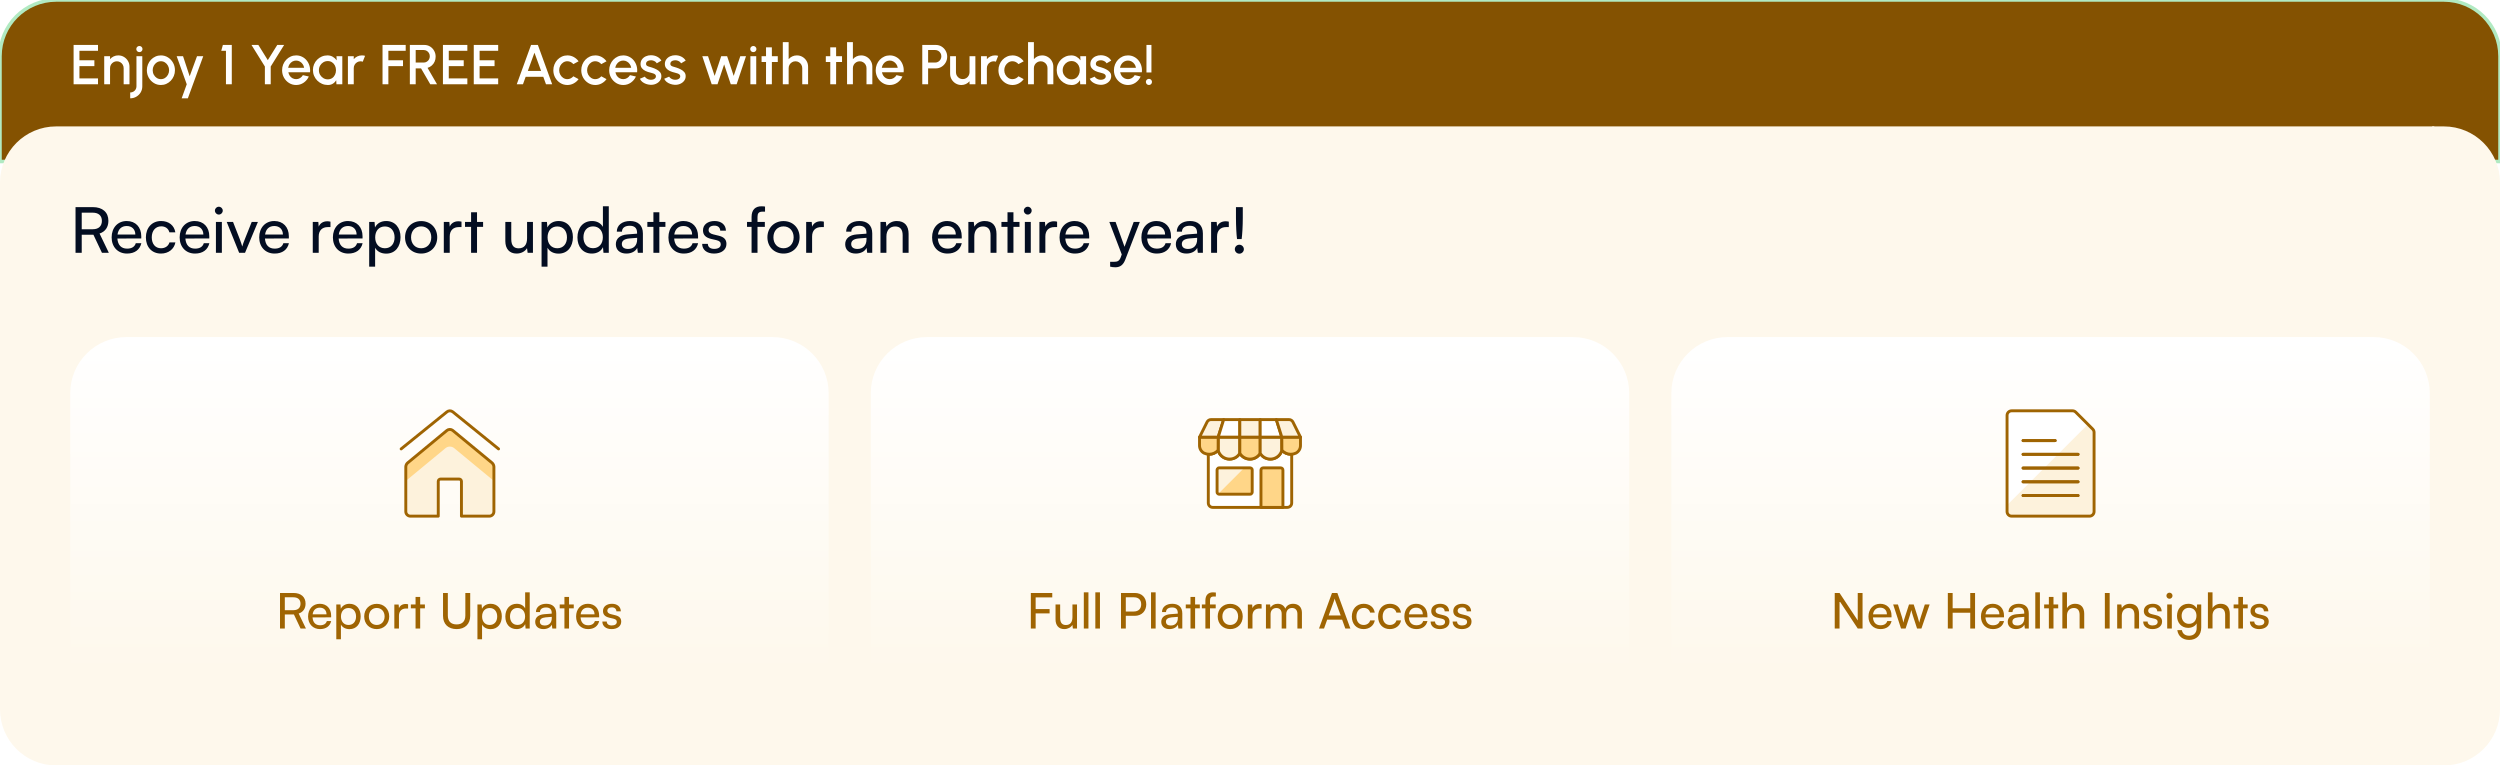 <svg width="712" height="218" viewBox="0 0 712 218" fill="none" xmlns="http://www.w3.org/2000/svg">
<path d="M696 0C704.837 0 712 7.163 712 16V46H0V16C0 7.163 7.163 0 16 0H696Z" fill="#845201"/>
<path d="M696 0C704.837 0 712 7.163 712 16V46H0V16C0 7.163 7.163 0 16 0H696Z" stroke="#B1EAC2"/>
<path d="M20.96 24V12.8H27.912V14.464H22.624V17.168H26.88V18.832H22.624V22.336H27.912V24H20.96ZM36.879 18.984V24H35.215V19.392C35.215 19.035 35.127 18.709 34.951 18.416C34.78 18.123 34.548 17.891 34.255 17.72C33.967 17.544 33.641 17.456 33.279 17.456C32.927 17.456 32.604 17.544 32.311 17.72C32.017 17.891 31.783 18.123 31.607 18.416C31.431 18.709 31.343 19.035 31.343 19.392V24H29.679V16H31.343V16.848C31.62 16.517 31.961 16.256 32.367 16.064C32.772 15.872 33.209 15.776 33.679 15.776C34.271 15.776 34.809 15.92 35.295 16.208C35.78 16.496 36.164 16.883 36.447 17.368C36.735 17.853 36.879 18.392 36.879 18.984ZM37.079 28V26.336C37.415 26.336 37.716 26.259 37.983 26.104C38.255 25.955 38.468 25.747 38.623 25.48C38.783 25.213 38.863 24.917 38.863 24.592V16H40.527V24.592C40.527 25.216 40.375 25.787 40.071 26.304C39.767 26.821 39.353 27.232 38.831 27.536C38.313 27.845 37.729 28 37.079 28ZM39.711 14.84C39.455 14.84 39.241 14.757 39.071 14.592C38.9 14.427 38.815 14.219 38.815 13.968C38.815 13.723 38.9 13.517 39.071 13.352C39.241 13.181 39.452 13.096 39.703 13.096C39.948 13.096 40.156 13.181 40.327 13.352C40.497 13.517 40.583 13.723 40.583 13.968C40.583 14.219 40.497 14.427 40.327 14.592C40.161 14.757 39.956 14.84 39.711 14.84ZM45.824 24.208C45.088 24.208 44.416 24.019 43.808 23.64C43.205 23.261 42.722 22.755 42.36 22.12C42.002 21.48 41.824 20.773 41.824 20C41.824 19.413 41.928 18.867 42.136 18.36C42.344 17.848 42.629 17.4 42.992 17.016C43.36 16.627 43.786 16.323 44.272 16.104C44.757 15.885 45.274 15.776 45.824 15.776C46.56 15.776 47.229 15.965 47.832 16.344C48.44 16.723 48.922 17.232 49.28 17.872C49.642 18.512 49.824 19.221 49.824 20C49.824 20.581 49.72 21.125 49.512 21.632C49.304 22.139 49.016 22.587 48.648 22.976C48.285 23.36 47.861 23.661 47.376 23.88C46.896 24.099 46.378 24.208 45.824 24.208ZM45.824 22.544C46.266 22.544 46.664 22.427 47.016 22.192C47.368 21.957 47.645 21.648 47.848 21.264C48.056 20.875 48.16 20.453 48.16 20C48.16 19.536 48.053 19.109 47.84 18.72C47.632 18.331 47.352 18.021 47 17.792C46.648 17.557 46.256 17.44 45.824 17.44C45.386 17.44 44.989 17.557 44.632 17.792C44.28 18.027 44 18.339 43.792 18.728C43.589 19.117 43.488 19.541 43.488 20C43.488 20.475 43.594 20.904 43.808 21.288C44.021 21.672 44.304 21.979 44.656 22.208C45.013 22.432 45.402 22.544 45.824 22.544ZM56.112 16H57.888L53.504 28H51.736L53.184 24L50.312 16H52.128L54.016 21.72L56.112 16ZM64.351 24V14.464H63.015L63.471 12.8H66.015V24H64.351ZM78.965 12.8H80.925L77.101 18.944V24H75.437V18.944L71.621 12.8H73.581L76.269 17.128L78.965 12.8ZM84.339 24.208C83.603 24.208 82.931 24.019 82.323 23.64C81.721 23.261 81.238 22.755 80.875 22.12C80.518 21.48 80.339 20.773 80.339 20C80.339 19.413 80.443 18.867 80.651 18.36C80.859 17.848 81.145 17.4 81.507 17.016C81.875 16.627 82.302 16.323 82.787 16.104C83.273 15.885 83.79 15.776 84.339 15.776C84.953 15.776 85.515 15.904 86.027 16.16C86.539 16.411 86.977 16.76 87.339 17.208C87.702 17.651 87.969 18.163 88.139 18.744C88.31 19.32 88.361 19.933 88.291 20.584H82.123C82.193 20.952 82.326 21.285 82.523 21.584C82.726 21.877 82.982 22.109 83.291 22.28C83.606 22.451 83.955 22.539 84.339 22.544C84.745 22.544 85.113 22.443 85.443 22.24C85.779 22.037 86.054 21.757 86.267 21.4L87.955 21.792C87.635 22.501 87.153 23.083 86.507 23.536C85.862 23.984 85.139 24.208 84.339 24.208ZM82.067 19.312H86.611C86.558 18.928 86.422 18.581 86.203 18.272C85.99 17.957 85.721 17.709 85.395 17.528C85.075 17.341 84.723 17.248 84.339 17.248C83.961 17.248 83.609 17.339 83.283 17.52C82.963 17.701 82.697 17.949 82.483 18.264C82.275 18.573 82.137 18.923 82.067 19.312ZM95.825 16H97.489V24H95.817L95.753 22.84C95.518 23.251 95.201 23.581 94.801 23.832C94.401 24.083 93.929 24.208 93.385 24.208C92.798 24.208 92.246 24.099 91.729 23.88C91.211 23.656 90.755 23.347 90.361 22.952C89.971 22.557 89.667 22.104 89.449 21.592C89.23 21.075 89.121 20.52 89.121 19.928C89.121 19.357 89.227 18.821 89.441 18.32C89.654 17.813 89.95 17.371 90.329 16.992C90.707 16.613 91.145 16.317 91.641 16.104C92.142 15.885 92.678 15.776 93.249 15.776C93.83 15.776 94.342 15.909 94.785 16.176C95.233 16.437 95.603 16.773 95.897 17.184L95.825 16ZM93.345 22.6C93.814 22.6 94.225 22.485 94.577 22.256C94.929 22.021 95.201 21.707 95.393 21.312C95.59 20.917 95.689 20.48 95.689 20C95.689 19.515 95.59 19.075 95.393 18.68C95.195 18.285 94.921 17.973 94.569 17.744C94.222 17.509 93.814 17.392 93.345 17.392C92.881 17.392 92.457 17.509 92.073 17.744C91.689 17.979 91.385 18.293 91.161 18.688C90.937 19.083 90.825 19.52 90.825 20C90.825 20.485 90.939 20.925 91.169 21.32C91.403 21.709 91.71 22.021 92.089 22.256C92.473 22.485 92.891 22.6 93.345 22.6ZM99.085 24V16H100.749V16.848C101.026 16.517 101.368 16.256 101.773 16.064C102.178 15.872 102.616 15.776 103.085 15.776C103.384 15.776 103.68 15.816 103.973 15.896L103.309 17.576C103.101 17.496 102.893 17.456 102.685 17.456C102.333 17.456 102.01 17.544 101.717 17.72C101.424 17.891 101.189 18.123 101.013 18.416C100.837 18.709 100.749 19.035 100.749 19.392V24H99.085ZM108.944 24V12.8H115.544V14.464H110.608V17.168H114.776V18.832H110.608V24H108.944ZM116.726 24V12.8H120.846C121.454 12.8 122 12.949 122.486 13.248C122.971 13.547 123.355 13.949 123.638 14.456C123.926 14.957 124.07 15.517 124.07 16.136C124.07 16.659 123.971 17.136 123.774 17.568C123.582 18 123.31 18.368 122.958 18.672C122.611 18.976 122.214 19.195 121.766 19.328L124.47 24H122.542L119.918 19.48H118.39V24H116.726ZM118.39 17.816H120.67C120.99 17.816 121.28 17.736 121.542 17.576C121.808 17.416 122.019 17.203 122.174 16.936C122.328 16.669 122.406 16.368 122.406 16.032C122.406 15.696 122.328 15.395 122.174 15.128C122.019 14.856 121.808 14.643 121.542 14.488C121.28 14.328 120.99 14.248 120.67 14.248H118.39V17.816ZM126.148 24V12.8H133.1V14.464H127.812V17.168H132.068V18.832H127.812V22.336H133.1V24H126.148ZM134.929 24V12.8H141.881V14.464H136.593V17.168H140.849V18.832H136.593V22.336H141.881V24H134.929ZM151.243 12.8H153.187L157.259 24H155.499L154.723 21.872H149.707L148.939 24H147.171L151.243 12.8ZM150.323 20.208H154.107L152.211 15.008L150.323 20.208ZM163.293 21.728L164.781 22.536C164.419 23.043 163.957 23.448 163.397 23.752C162.843 24.056 162.24 24.208 161.589 24.208C160.853 24.208 160.181 24.019 159.573 23.64C158.971 23.261 158.488 22.755 158.125 22.12C157.768 21.48 157.589 20.773 157.589 20C157.589 19.413 157.693 18.867 157.901 18.36C158.109 17.848 158.395 17.4 158.757 17.016C159.125 16.627 159.552 16.323 160.037 16.104C160.523 15.885 161.04 15.776 161.589 15.776C162.24 15.776 162.843 15.928 163.397 16.232C163.957 16.536 164.419 16.944 164.781 17.456L163.293 18.264C163.069 17.997 162.808 17.795 162.509 17.656C162.211 17.512 161.904 17.44 161.589 17.44C161.152 17.44 160.755 17.56 160.397 17.8C160.045 18.035 159.765 18.347 159.557 18.736C159.355 19.12 159.253 19.541 159.253 20C159.253 20.453 159.357 20.875 159.565 21.264C159.773 21.648 160.053 21.957 160.405 22.192C160.763 22.427 161.157 22.544 161.589 22.544C161.92 22.544 162.235 22.469 162.533 22.32C162.832 22.171 163.085 21.973 163.293 21.728ZM171.247 21.728L172.735 22.536C172.372 23.043 171.911 23.448 171.351 23.752C170.796 24.056 170.193 24.208 169.543 24.208C168.807 24.208 168.135 24.019 167.527 23.64C166.924 23.261 166.441 22.755 166.079 22.12C165.721 21.48 165.543 20.773 165.543 20C165.543 19.413 165.647 18.867 165.855 18.36C166.063 17.848 166.348 17.4 166.711 17.016C167.079 16.627 167.505 16.323 167.991 16.104C168.476 15.885 168.993 15.776 169.543 15.776C170.193 15.776 170.796 15.928 171.351 16.232C171.911 16.536 172.372 16.944 172.735 17.456L171.247 18.264C171.023 17.997 170.761 17.795 170.463 17.656C170.164 17.512 169.857 17.44 169.543 17.44C169.105 17.44 168.708 17.56 168.351 17.8C167.999 18.035 167.719 18.347 167.511 18.736C167.308 19.12 167.207 19.541 167.207 20C167.207 20.453 167.311 20.875 167.519 21.264C167.727 21.648 168.007 21.957 168.359 22.192C168.716 22.427 169.111 22.544 169.543 22.544C169.873 22.544 170.188 22.469 170.487 22.32C170.785 22.171 171.039 21.973 171.247 21.728ZM177.496 24.208C176.76 24.208 176.088 24.019 175.48 23.64C174.877 23.261 174.394 22.755 174.032 22.12C173.674 21.48 173.496 20.773 173.496 20C173.496 19.413 173.6 18.867 173.808 18.36C174.016 17.848 174.301 17.4 174.664 17.016C175.032 16.627 175.458 16.323 175.944 16.104C176.429 15.885 176.946 15.776 177.496 15.776C178.109 15.776 178.672 15.904 179.184 16.16C179.696 16.411 180.133 16.76 180.496 17.208C180.858 17.651 181.125 18.163 181.296 18.744C181.466 19.32 181.517 19.933 181.448 20.584H175.28C175.349 20.952 175.482 21.285 175.68 21.584C175.882 21.877 176.138 22.109 176.448 22.28C176.762 22.451 177.112 22.539 177.496 22.544C177.901 22.544 178.269 22.443 178.6 22.24C178.936 22.037 179.21 21.757 179.424 21.4L181.112 21.792C180.792 22.501 180.309 23.083 179.664 23.536C179.018 23.984 178.296 24.208 177.496 24.208ZM175.224 19.312H179.768C179.714 18.928 179.578 18.581 179.36 18.272C179.146 17.957 178.877 17.709 178.552 17.528C178.232 17.341 177.88 17.248 177.496 17.248C177.117 17.248 176.765 17.339 176.44 17.52C176.12 17.701 175.853 17.949 175.64 18.264C175.432 18.573 175.293 18.923 175.224 19.312ZM185.204 24.152C184.782 24.125 184.372 24.04 183.972 23.896C183.572 23.752 183.22 23.557 182.916 23.312C182.617 23.061 182.393 22.768 182.244 22.432L183.66 21.824C183.729 21.968 183.849 22.109 184.02 22.248C184.196 22.387 184.401 22.501 184.636 22.592C184.87 22.677 185.116 22.72 185.372 22.72C185.622 22.72 185.854 22.685 186.068 22.616C186.286 22.541 186.465 22.429 186.604 22.28C186.742 22.131 186.812 21.952 186.812 21.744C186.812 21.509 186.732 21.328 186.572 21.2C186.417 21.067 186.222 20.965 185.988 20.896C185.753 20.827 185.518 20.76 185.284 20.696C184.761 20.579 184.281 20.419 183.844 20.216C183.412 20.008 183.068 19.744 182.812 19.424C182.556 19.099 182.428 18.701 182.428 18.232C182.428 17.72 182.566 17.277 182.844 16.904C183.121 16.525 183.484 16.235 183.932 16.032C184.385 15.829 184.868 15.728 185.38 15.728C186.02 15.728 186.606 15.864 187.14 16.136C187.673 16.408 188.081 16.781 188.364 17.256L187.044 18.04C186.964 17.88 186.844 17.736 186.684 17.608C186.524 17.48 186.342 17.379 186.14 17.304C185.937 17.224 185.726 17.179 185.508 17.168C185.236 17.157 184.982 17.189 184.748 17.264C184.518 17.333 184.334 17.445 184.196 17.6C184.057 17.755 183.988 17.952 183.988 18.192C183.988 18.427 184.07 18.603 184.236 18.72C184.401 18.832 184.609 18.923 184.86 18.992C185.116 19.061 185.377 19.139 185.644 19.224C186.118 19.373 186.564 19.557 186.98 19.776C187.396 19.989 187.732 20.253 187.988 20.568C188.244 20.883 188.366 21.267 188.356 21.72C188.356 22.221 188.204 22.661 187.9 23.04C187.601 23.419 187.212 23.707 186.732 23.904C186.252 24.101 185.742 24.184 185.204 24.152ZM192.126 24.152C191.704 24.125 191.294 24.04 190.894 23.896C190.494 23.752 190.142 23.557 189.838 23.312C189.539 23.061 189.315 22.768 189.166 22.432L190.582 21.824C190.651 21.968 190.771 22.109 190.942 22.248C191.118 22.387 191.323 22.501 191.558 22.592C191.792 22.677 192.038 22.72 192.294 22.72C192.544 22.72 192.776 22.685 192.99 22.616C193.208 22.541 193.387 22.429 193.526 22.28C193.664 22.131 193.734 21.952 193.734 21.744C193.734 21.509 193.654 21.328 193.494 21.2C193.339 21.067 193.144 20.965 192.91 20.896C192.675 20.827 192.44 20.76 192.206 20.696C191.683 20.579 191.203 20.419 190.766 20.216C190.334 20.008 189.99 19.744 189.734 19.424C189.478 19.099 189.35 18.701 189.35 18.232C189.35 17.72 189.488 17.277 189.766 16.904C190.043 16.525 190.406 16.235 190.854 16.032C191.307 15.829 191.79 15.728 192.302 15.728C192.942 15.728 193.528 15.864 194.062 16.136C194.595 16.408 195.003 16.781 195.286 17.256L193.966 18.04C193.886 17.88 193.766 17.736 193.606 17.608C193.446 17.48 193.264 17.379 193.062 17.304C192.859 17.224 192.648 17.179 192.43 17.168C192.158 17.157 191.904 17.189 191.67 17.264C191.44 17.333 191.256 17.445 191.118 17.6C190.979 17.755 190.91 17.952 190.91 18.192C190.91 18.427 190.992 18.603 191.158 18.72C191.323 18.832 191.531 18.923 191.782 18.992C192.038 19.061 192.299 19.139 192.566 19.224C193.04 19.373 193.486 19.557 193.902 19.776C194.318 19.989 194.654 20.253 194.91 20.568C195.166 20.883 195.288 21.267 195.278 21.72C195.278 22.221 195.126 22.661 194.822 23.04C194.523 23.419 194.134 23.707 193.654 23.904C193.174 24.101 192.664 24.184 192.126 24.152ZM204.347 24H202.691L200.011 16H201.643L203.531 21.616L205.403 16H207.083L208.955 21.616L210.835 16H212.467L209.795 24H208.123L206.235 18.344L204.347 24ZM213.71 16H215.374V24H213.71V16ZM214.558 14.84C214.302 14.84 214.089 14.757 213.918 14.592C213.747 14.427 213.662 14.219 213.662 13.968C213.662 13.723 213.747 13.517 213.918 13.352C214.089 13.181 214.299 13.096 214.55 13.096C214.795 13.096 215.003 13.181 215.174 13.352C215.345 13.517 215.43 13.723 215.43 13.968C215.43 14.219 215.345 14.427 215.174 14.592C215.009 14.757 214.803 14.84 214.558 14.84ZM221.512 17.664H219.832L219.824 24H218.16L218.168 17.664H216.896V16H218.168L218.16 13.488H219.824L219.832 16H221.512V17.664ZM230.144 18.984V24H228.48V19.392C228.48 19.035 228.392 18.709 228.216 18.416C228.046 18.123 227.814 17.891 227.52 17.72C227.232 17.544 226.907 17.456 226.544 17.456C226.192 17.456 225.87 17.544 225.576 17.72C225.283 17.891 225.048 18.123 224.872 18.416C224.696 18.709 224.608 19.035 224.608 19.392V24H222.944V12H224.608V16.848C224.886 16.517 225.227 16.256 225.632 16.064C226.038 15.872 226.475 15.776 226.944 15.776C227.536 15.776 228.075 15.92 228.56 16.208C229.046 16.496 229.43 16.883 229.712 17.368C230 17.853 230.144 18.392 230.144 18.984ZM239.809 17.664H238.129L238.121 24H236.457L236.465 17.664H235.193V16H236.465L236.457 13.488H238.121L238.129 16H239.809V17.664ZM248.441 18.984V24H246.777V19.392C246.777 19.035 246.689 18.709 246.513 18.416C246.343 18.123 246.111 17.891 245.817 17.72C245.529 17.544 245.204 17.456 244.841 17.456C244.489 17.456 244.167 17.544 243.873 17.72C243.58 17.891 243.345 18.123 243.169 18.416C242.993 18.709 242.905 19.035 242.905 19.392V24H241.241V12H242.905V16.848C243.183 16.517 243.524 16.256 243.929 16.064C244.335 15.872 244.772 15.776 245.241 15.776C245.833 15.776 246.372 15.92 246.857 16.208C247.343 16.496 247.727 16.883 248.009 17.368C248.297 17.853 248.441 18.392 248.441 18.984ZM253.402 24.208C252.666 24.208 251.994 24.019 251.386 23.64C250.783 23.261 250.301 22.755 249.938 22.12C249.581 21.48 249.402 20.773 249.402 20C249.402 19.413 249.506 18.867 249.714 18.36C249.922 17.848 250.207 17.4 250.57 17.016C250.938 16.627 251.365 16.323 251.85 16.104C252.335 15.885 252.853 15.776 253.402 15.776C254.015 15.776 254.578 15.904 255.09 16.16C255.602 16.411 256.039 16.76 256.402 17.208C256.765 17.651 257.031 18.163 257.202 18.744C257.373 19.32 257.423 19.933 257.354 20.584H251.186C251.255 20.952 251.389 21.285 251.586 21.584C251.789 21.877 252.045 22.109 252.354 22.28C252.669 22.451 253.018 22.539 253.402 22.544C253.807 22.544 254.175 22.443 254.506 22.24C254.842 22.037 255.117 21.757 255.33 21.4L257.018 21.792C256.698 22.501 256.215 23.083 255.57 23.536C254.925 23.984 254.202 24.208 253.402 24.208ZM251.13 19.312H255.674C255.621 18.928 255.485 18.581 255.266 18.272C255.053 17.957 254.783 17.709 254.458 17.528C254.138 17.341 253.786 17.248 253.402 17.248C253.023 17.248 252.671 17.339 252.346 17.52C252.026 17.701 251.759 17.949 251.546 18.264C251.338 18.573 251.199 18.923 251.13 19.312ZM262.663 24V12.8H266.519C267.122 12.8 267.666 12.949 268.151 13.248C268.642 13.547 269.031 13.949 269.319 14.456C269.612 14.963 269.759 15.523 269.759 16.136C269.759 16.76 269.61 17.325 269.311 17.832C269.018 18.333 268.626 18.733 268.135 19.032C267.644 19.331 267.106 19.48 266.519 19.48H264.327V24H262.663ZM264.327 17.816H266.351C266.671 17.816 266.962 17.736 267.223 17.576C267.49 17.416 267.7 17.203 267.855 16.936C268.015 16.669 268.095 16.368 268.095 16.032C268.095 15.696 268.015 15.395 267.855 15.128C267.7 14.856 267.49 14.643 267.223 14.488C266.962 14.328 266.671 14.248 266.351 14.248H264.327V17.816ZM270.593 21V16H272.257V20.592C272.257 20.949 272.345 21.275 272.521 21.568C272.697 21.861 272.932 22.096 273.225 22.272C273.518 22.443 273.841 22.528 274.193 22.528C274.55 22.528 274.873 22.443 275.161 22.272C275.454 22.096 275.686 21.861 275.857 21.568C276.033 21.275 276.121 20.949 276.121 20.592V16H277.785L277.793 24H276.129L276.121 23.136C275.849 23.467 275.51 23.728 275.105 23.92C274.7 24.112 274.265 24.208 273.801 24.208C273.209 24.208 272.67 24.064 272.185 23.776C271.7 23.488 271.313 23.101 271.025 22.616C270.737 22.131 270.593 21.592 270.593 21ZM279.398 24V16H281.062V16.848C281.339 16.517 281.68 16.256 282.086 16.064C282.491 15.872 282.928 15.776 283.398 15.776C283.696 15.776 283.992 15.816 284.286 15.896L283.622 17.576C283.414 17.496 283.206 17.456 282.998 17.456C282.646 17.456 282.323 17.544 282.03 17.72C281.736 17.891 281.502 18.123 281.326 18.416C281.15 18.709 281.062 19.035 281.062 19.392V24H279.398ZM290.059 21.728L291.547 22.536C291.184 23.043 290.723 23.448 290.163 23.752C289.608 24.056 289.006 24.208 288.355 24.208C287.619 24.208 286.947 24.019 286.339 23.64C285.736 23.261 285.254 22.755 284.891 22.12C284.534 21.48 284.355 20.773 284.355 20C284.355 19.413 284.459 18.867 284.667 18.36C284.875 17.848 285.16 17.4 285.523 17.016C285.891 16.627 286.318 16.323 286.803 16.104C287.288 15.885 287.806 15.776 288.355 15.776C289.006 15.776 289.608 15.928 290.163 16.232C290.723 16.536 291.184 16.944 291.547 17.456L290.059 18.264C289.835 17.997 289.574 17.795 289.275 17.656C288.976 17.512 288.67 17.44 288.355 17.44C287.918 17.44 287.52 17.56 287.163 17.8C286.811 18.035 286.531 18.347 286.323 18.736C286.12 19.12 286.019 19.541 286.019 20C286.019 20.453 286.123 20.875 286.331 21.264C286.539 21.648 286.819 21.957 287.171 22.192C287.528 22.427 287.923 22.544 288.355 22.544C288.686 22.544 289 22.469 289.299 22.32C289.598 22.171 289.851 21.973 290.059 21.728ZM299.988 18.984V24H298.324V19.392C298.324 19.035 298.236 18.709 298.06 18.416C297.889 18.123 297.657 17.891 297.364 17.72C297.076 17.544 296.751 17.456 296.388 17.456C296.036 17.456 295.713 17.544 295.42 17.72C295.127 17.891 294.892 18.123 294.716 18.416C294.54 18.709 294.452 19.035 294.452 19.392V24H292.788V12H294.452V16.848C294.729 16.517 295.071 16.256 295.476 16.064C295.881 15.872 296.319 15.776 296.788 15.776C297.38 15.776 297.919 15.92 298.404 16.208C298.889 16.496 299.273 16.883 299.556 17.368C299.844 17.853 299.988 18.392 299.988 18.984ZM307.653 16H309.317V24H307.645L307.581 22.84C307.346 23.251 307.029 23.581 306.629 23.832C306.229 24.083 305.757 24.208 305.213 24.208C304.626 24.208 304.074 24.099 303.557 23.88C303.039 23.656 302.583 23.347 302.189 22.952C301.799 22.557 301.495 22.104 301.277 21.592C301.058 21.075 300.949 20.52 300.949 19.928C300.949 19.357 301.055 18.821 301.269 18.32C301.482 17.813 301.778 17.371 302.157 16.992C302.535 16.613 302.973 16.317 303.469 16.104C303.97 15.885 304.506 15.776 305.077 15.776C305.658 15.776 306.17 15.909 306.613 16.176C307.061 16.437 307.431 16.773 307.725 17.184L307.653 16ZM305.173 22.6C305.642 22.6 306.053 22.485 306.405 22.256C306.757 22.021 307.029 21.707 307.221 21.312C307.418 20.917 307.517 20.48 307.517 20C307.517 19.515 307.418 19.075 307.221 18.68C307.023 18.285 306.749 17.973 306.397 17.744C306.05 17.509 305.642 17.392 305.173 17.392C304.709 17.392 304.285 17.509 303.901 17.744C303.517 17.979 303.213 18.293 302.989 18.688C302.765 19.083 302.653 19.52 302.653 20C302.653 20.485 302.767 20.925 302.997 21.32C303.231 21.709 303.538 22.021 303.917 22.256C304.301 22.485 304.719 22.6 305.173 22.6ZM313.313 24.152C312.892 24.125 312.481 24.04 312.081 23.896C311.681 23.752 311.329 23.557 311.025 23.312C310.726 23.061 310.502 22.768 310.353 22.432L311.769 21.824C311.838 21.968 311.958 22.109 312.129 22.248C312.305 22.387 312.51 22.501 312.745 22.592C312.98 22.677 313.225 22.72 313.481 22.72C313.732 22.72 313.964 22.685 314.177 22.616C314.396 22.541 314.574 22.429 314.713 22.28C314.852 22.131 314.921 21.952 314.921 21.744C314.921 21.509 314.841 21.328 314.681 21.2C314.526 21.067 314.332 20.965 314.097 20.896C313.862 20.827 313.628 20.76 313.393 20.696C312.87 20.579 312.39 20.419 311.953 20.216C311.521 20.008 311.177 19.744 310.921 19.424C310.665 19.099 310.537 18.701 310.537 18.232C310.537 17.72 310.676 17.277 310.953 16.904C311.23 16.525 311.593 16.235 312.041 16.032C312.494 15.829 312.977 15.728 313.489 15.728C314.129 15.728 314.716 15.864 315.249 16.136C315.782 16.408 316.19 16.781 316.473 17.256L315.153 18.04C315.073 17.88 314.953 17.736 314.793 17.608C314.633 17.48 314.452 17.379 314.249 17.304C314.046 17.224 313.836 17.179 313.617 17.168C313.345 17.157 313.092 17.189 312.857 17.264C312.628 17.333 312.444 17.445 312.305 17.6C312.166 17.755 312.097 17.952 312.097 18.192C312.097 18.427 312.18 18.603 312.345 18.72C312.51 18.832 312.718 18.923 312.969 18.992C313.225 19.061 313.486 19.139 313.753 19.224C314.228 19.373 314.673 19.557 315.089 19.776C315.505 19.989 315.841 20.253 316.097 20.568C316.353 20.883 316.476 21.267 316.465 21.72C316.465 22.221 316.313 22.661 316.009 23.04C315.71 23.419 315.321 23.707 314.841 23.904C314.361 24.101 313.852 24.184 313.313 24.152ZM321.246 24.208C320.51 24.208 319.838 24.019 319.23 23.64C318.627 23.261 318.144 22.755 317.782 22.12C317.424 21.48 317.246 20.773 317.246 20C317.246 19.413 317.35 18.867 317.558 18.36C317.766 17.848 318.051 17.4 318.414 17.016C318.782 16.627 319.208 16.323 319.694 16.104C320.179 15.885 320.696 15.776 321.246 15.776C321.859 15.776 322.422 15.904 322.934 16.16C323.446 16.411 323.883 16.76 324.246 17.208C324.608 17.651 324.875 18.163 325.046 18.744C325.216 19.32 325.267 19.933 325.198 20.584H319.03C319.099 20.952 319.232 21.285 319.43 21.584C319.632 21.877 319.888 22.109 320.198 22.28C320.512 22.451 320.862 22.539 321.246 22.544C321.651 22.544 322.019 22.443 322.35 22.24C322.686 22.037 322.96 21.757 323.174 21.4L324.862 21.792C324.542 22.501 324.059 23.083 323.414 23.536C322.768 23.984 322.046 24.208 321.246 24.208ZM318.974 19.312H323.518C323.464 18.928 323.328 18.581 323.11 18.272C322.896 17.957 322.627 17.709 322.302 17.528C321.982 17.341 321.63 17.248 321.246 17.248C320.867 17.248 320.515 17.339 320.19 17.52C319.87 17.701 319.603 17.949 319.39 18.264C319.182 18.573 319.043 18.923 318.974 19.312ZM326.511 20.64V12.8H327.927V20.64H326.511ZM327.223 24.208C326.978 24.208 326.77 24.123 326.599 23.952C326.428 23.781 326.343 23.571 326.343 23.32C326.343 23.08 326.428 22.877 326.599 22.712C326.77 22.541 326.978 22.456 327.223 22.456C327.463 22.456 327.666 22.541 327.831 22.712C328.002 22.877 328.087 23.08 328.087 23.32C328.087 23.571 328.002 23.781 327.831 23.952C327.666 24.123 327.463 24.208 327.223 24.208Z" fill="white"/>
<g clip-path="url(#clip0_4850_2703)">
<path d="M0 52C0 43.163 7.163 36 16 36H696C704.837 36 712 43.163 712 52V202C712 210.837 704.837 218 696 218H16C7.163 218 0 210.837 0 202V52Z" fill="#FEF8EC"/>
<g style="mix-blend-mode:multiply">
<path d="M693 30C692.93 51.98 703.631 64.493 728 65C705.39 64.912 694.146 77.031 693 100C692.807 78.353 683.104 65 658 65C680.47 64.694 692.904 53.844 693 30Z" fill="#FEF8EC"/>
</g>
<g style="mix-blend-mode:multiply">
<path d="M658.5 68C658.467 78.362 663.512 84.261 675 84.5C664.341 84.459 659.04 90.172 658.5 101C658.409 90.795 653.835 84.5 642 84.5C652.593 84.356 658.455 79.241 658.5 68Z" fill="#FEF8EC"/>
</g>
<path d="M23.276 72H21.512V58.986H26.426C29.216 58.986 30.872 60.462 30.872 62.892C30.872 64.692 29.972 65.988 28.352 66.51L30.998 72H29.036L26.606 66.852H23.276V72ZM23.276 60.57V65.286H26.444C28.082 65.286 29.018 64.404 29.018 62.91C29.018 61.398 28.046 60.57 26.426 60.57H23.276ZM36.166 72.216C33.575 72.216 31.793 70.344 31.793 67.608C31.793 64.854 33.538 62.946 36.094 62.946C38.596 62.946 40.234 64.674 40.234 67.284V67.914L33.431 67.932C33.556 69.786 34.529 70.812 36.203 70.812C37.517 70.812 38.38 70.272 38.669 69.264H40.252C39.821 71.154 38.344 72.216 36.166 72.216ZM36.094 64.368C34.618 64.368 33.682 65.25 33.467 66.798H38.542C38.542 65.34 37.589 64.368 36.094 64.368ZM41.548 67.608C41.548 64.854 43.294 62.946 45.868 62.946C48.082 62.946 49.63 64.206 49.936 66.168H48.244C47.956 65.052 47.056 64.458 45.922 64.458C44.32 64.458 43.222 65.682 43.222 67.59C43.222 69.48 44.248 70.704 45.85 70.704C47.056 70.704 47.956 70.074 48.262 69.03H49.954C49.612 70.938 47.974 72.216 45.85 72.216C43.258 72.216 41.548 70.38 41.548 67.608ZM55.538 72.216C52.946 72.216 51.164 70.344 51.164 67.608C51.164 64.854 52.91 62.946 55.466 62.946C57.968 62.946 59.606 64.674 59.606 67.284V67.914L52.802 67.932C52.928 69.786 53.9 70.812 55.574 70.812C56.888 70.812 57.752 70.272 58.04 69.264H59.624C59.192 71.154 57.716 72.216 55.538 72.216ZM55.466 64.368C53.99 64.368 53.054 65.25 52.838 66.798H57.914C57.914 65.34 56.96 64.368 55.466 64.368ZM62.324 61.11C61.712 61.11 61.208 60.606 61.208 59.994C61.208 59.364 61.712 58.878 62.324 58.878C62.935 58.878 63.44 59.364 63.44 59.994C63.44 60.606 62.935 61.11 62.324 61.11ZM61.495 72V63.198H63.188V72H61.495ZM68.11 72L64.564 63.198H66.364L68.29 68.112C68.596 68.94 68.848 69.678 68.992 70.218C69.136 69.642 69.424 68.886 69.73 68.112L71.692 63.198H73.456L69.784 72H68.11ZM78.196 72.216C75.604 72.216 73.822 70.344 73.822 67.608C73.822 64.854 75.568 62.946 78.124 62.946C80.626 62.946 82.264 64.674 82.264 67.284V67.914L75.46 67.932C75.586 69.786 76.558 70.812 78.232 70.812C79.546 70.812 80.41 70.272 80.698 69.264H82.282C81.85 71.154 80.374 72.216 78.196 72.216ZM78.124 64.368C76.648 64.368 75.712 65.25 75.496 66.798H80.572C80.572 65.34 79.618 64.368 78.124 64.368ZM94.116 63.126V64.674H93.36C91.758 64.674 90.768 65.646 90.768 67.338V72H89.076V63.216H90.66L90.768 64.548C91.128 63.63 92.01 63.018 93.216 63.018C93.522 63.018 93.774 63.054 94.116 63.126ZM99.184 72.216C96.592 72.216 94.81 70.344 94.81 67.608C94.81 64.854 96.556 62.946 99.112 62.946C101.614 62.946 103.252 64.674 103.252 67.284V67.914L96.448 67.932C96.574 69.786 97.546 70.812 99.22 70.812C100.534 70.812 101.398 70.272 101.686 69.264H103.27C102.838 71.154 101.362 72.216 99.184 72.216ZM99.112 64.368C97.636 64.368 96.7 65.25 96.484 66.798H101.56C101.56 65.34 100.606 64.368 99.112 64.368ZM105.142 75.942V63.198H106.672L106.798 64.782C107.392 63.576 108.58 62.946 109.984 62.946C112.504 62.946 114.07 64.836 114.07 67.536C114.07 70.218 112.594 72.234 109.984 72.234C108.58 72.234 107.41 71.64 106.834 70.56V75.942H105.142ZM106.852 67.608C106.852 69.408 107.896 70.704 109.624 70.704C111.352 70.704 112.378 69.408 112.378 67.608C112.378 65.79 111.352 64.494 109.624 64.494C107.896 64.494 106.852 65.772 106.852 67.608ZM115.359 67.59C115.359 64.872 117.303 62.964 119.949 62.964C122.577 62.964 124.521 64.872 124.521 67.59C124.521 70.308 122.577 72.216 119.949 72.216C117.303 72.216 115.359 70.308 115.359 67.59ZM117.069 67.59C117.069 69.426 118.239 70.704 119.949 70.704C121.641 70.704 122.829 69.426 122.829 67.59C122.829 65.754 121.641 64.476 119.949 64.476C118.239 64.476 117.069 65.754 117.069 67.59ZM131.434 63.126V64.674H130.678C129.076 64.674 128.086 65.646 128.086 67.338V72H126.394V63.216H127.978L128.086 64.548C128.446 63.63 129.328 63.018 130.534 63.018C130.84 63.018 131.092 63.054 131.434 63.126ZM135.856 72H134.164V64.62H132.436V63.198H134.164V60.444H135.856V63.198H137.584V64.62H135.856V72ZM150.109 63.198H151.783V72H150.271L150.091 70.668C149.587 71.586 148.417 72.216 147.121 72.216C145.069 72.216 143.917 70.83 143.917 68.67V63.198H145.609V68.112C145.609 70.002 146.419 70.722 147.715 70.722C149.263 70.722 150.109 69.732 150.109 67.842V63.198ZM154.238 75.942V63.198H155.768L155.894 64.782C156.488 63.576 157.676 62.946 159.08 62.946C161.6 62.946 163.166 64.836 163.166 67.536C163.166 70.218 161.69 72.234 159.08 72.234C157.676 72.234 156.506 71.64 155.93 70.56V75.942H154.238ZM155.948 67.608C155.948 69.408 156.992 70.704 158.72 70.704C160.448 70.704 161.474 69.408 161.474 67.608C161.474 65.79 160.448 64.494 158.72 64.494C156.992 64.494 155.948 65.772 155.948 67.608ZM168.559 72.216C166.003 72.216 164.455 70.308 164.455 67.626C164.455 64.926 166.021 62.946 168.631 62.946C169.981 62.946 171.115 63.54 171.709 64.62V58.752H173.383V72H171.871L171.727 70.398C171.151 71.604 169.963 72.216 168.559 72.216ZM168.901 70.686C170.629 70.686 171.691 69.408 171.691 67.572C171.691 65.772 170.629 64.476 168.901 64.476C167.173 64.476 166.165 65.772 166.165 67.572C166.165 69.39 167.173 70.686 168.901 70.686ZM178.398 72.216C176.508 72.216 175.392 71.154 175.392 69.552C175.392 67.932 176.598 66.924 178.668 66.762L181.44 66.546V66.294C181.44 64.818 180.558 64.296 179.37 64.296C177.948 64.296 177.138 64.926 177.138 65.988H175.662C175.662 64.152 177.174 62.946 179.442 62.946C181.62 62.946 183.096 64.098 183.096 66.474V72H181.656L181.476 70.578C181.026 71.586 179.82 72.216 178.398 72.216ZM178.884 70.902C180.486 70.902 181.458 69.858 181.458 68.202V67.734L179.208 67.914C177.714 68.058 177.102 68.634 177.102 69.498C177.102 70.434 177.786 70.902 178.884 70.902ZM187.782 72H186.09V64.62H184.362V63.198H186.09V60.444H187.782V63.198H189.51V64.62H187.782V72ZM194.739 72.216C192.147 72.216 190.365 70.344 190.365 67.608C190.365 64.854 192.111 62.946 194.667 62.946C197.169 62.946 198.807 64.674 198.807 67.284V67.914L192.003 67.932C192.129 69.786 193.101 70.812 194.775 70.812C196.089 70.812 196.953 70.272 197.241 69.264H198.825C198.393 71.154 196.917 72.216 194.739 72.216ZM194.667 64.368C193.191 64.368 192.255 65.25 192.039 66.798H197.115C197.115 65.34 196.161 64.368 194.667 64.368ZM199.977 69.444H201.597C201.597 70.344 202.281 70.884 203.397 70.884C204.585 70.884 205.269 70.398 205.269 69.588C205.269 68.994 204.981 68.634 204.063 68.4L202.515 68.04C200.949 67.662 200.211 66.888 200.211 65.592C200.211 63.972 201.579 62.946 203.523 62.946C205.449 62.946 206.709 64.026 206.745 65.7H205.125C205.089 64.818 204.495 64.26 203.469 64.26C202.407 64.26 201.813 64.728 201.813 65.538C201.813 66.132 202.245 66.528 203.109 66.744L204.657 67.122C206.151 67.482 206.889 68.166 206.889 69.48C206.889 71.154 205.449 72.216 203.361 72.216C201.291 72.216 199.977 71.118 199.977 69.444ZM212.751 63.198H214.047V61.794C214.047 59.634 215.235 58.752 216.837 58.752C217.161 58.752 217.539 58.77 217.881 58.824V60.282H217.125C216.027 60.282 215.739 60.84 215.739 61.794V63.198H217.827V64.62H215.739V72H214.047V64.62H212.751V63.198ZM218.56 67.59C218.56 64.872 220.504 62.964 223.15 62.964C225.778 62.964 227.722 64.872 227.722 67.59C227.722 70.308 225.778 72.216 223.15 72.216C220.504 72.216 218.56 70.308 218.56 67.59ZM220.27 67.59C220.27 69.426 221.44 70.704 223.15 70.704C224.842 70.704 226.03 69.426 226.03 67.59C226.03 65.754 224.842 64.476 223.15 64.476C221.44 64.476 220.27 65.754 220.27 67.59ZM234.635 63.126V64.674H233.879C232.277 64.674 231.287 65.646 231.287 67.338V72H229.595V63.216H231.179L231.287 64.548C231.647 63.63 232.529 63.018 233.735 63.018C234.041 63.018 234.293 63.054 234.635 63.126ZM243.718 72.216C241.828 72.216 240.712 71.154 240.712 69.552C240.712 67.932 241.918 66.924 243.988 66.762L246.76 66.546V66.294C246.76 64.818 245.878 64.296 244.69 64.296C243.268 64.296 242.458 64.926 242.458 65.988H240.982C240.982 64.152 242.494 62.946 244.762 62.946C246.94 62.946 248.416 64.098 248.416 66.474V72H246.976L246.796 70.578C246.346 71.586 245.14 72.216 243.718 72.216ZM244.204 70.902C245.806 70.902 246.778 69.858 246.778 68.202V67.734L244.528 67.914C243.034 68.058 242.422 68.634 242.422 69.498C242.422 70.434 243.106 70.902 244.204 70.902ZM252.451 72H250.759V63.198H252.289L252.469 64.548C253.027 63.54 254.143 62.946 255.385 62.946C257.707 62.946 258.769 64.368 258.769 66.618V72H257.077V66.996C257.077 65.214 256.249 64.494 254.953 64.494C253.369 64.494 252.451 65.628 252.451 67.338V72ZM269.833 72.216C267.241 72.216 265.459 70.344 265.459 67.608C265.459 64.854 267.205 62.946 269.761 62.946C272.263 62.946 273.901 64.674 273.901 67.284V67.914L267.097 67.932C267.223 69.786 268.195 70.812 269.869 70.812C271.183 70.812 272.047 70.272 272.335 69.264H273.919C273.487 71.154 272.011 72.216 269.833 72.216ZM269.761 64.368C268.285 64.368 267.349 65.25 267.133 66.798H272.209C272.209 65.34 271.255 64.368 269.761 64.368ZM277.482 72H275.79V63.198H277.32L277.5 64.548C278.058 63.54 279.174 62.946 280.416 62.946C282.738 62.946 283.8 64.368 283.8 66.618V72H282.108V66.996C282.108 65.214 281.28 64.494 279.984 64.494C278.4 64.494 277.482 65.628 277.482 67.338V72ZM288.628 72H286.936V64.62H285.208V63.198H286.936V60.444H288.628V63.198H290.356V64.62H288.628V72ZM292.702 61.11C292.09 61.11 291.586 60.606 291.586 59.994C291.586 59.364 292.09 58.878 292.702 58.878C293.314 58.878 293.818 59.364 293.818 59.994C293.818 60.606 293.314 61.11 292.702 61.11ZM291.874 72V63.198H293.566V72H291.874ZM301.063 63.126V64.674H300.307C298.705 64.674 297.715 65.646 297.715 67.338V72H296.023V63.216H297.607L297.715 64.548C298.075 63.63 298.957 63.018 300.163 63.018C300.469 63.018 300.721 63.054 301.063 63.126ZM306.131 72.216C303.539 72.216 301.757 70.344 301.757 67.608C301.757 64.854 303.503 62.946 306.059 62.946C308.561 62.946 310.199 64.674 310.199 67.284V67.914L303.395 67.932C303.521 69.786 304.493 70.812 306.167 70.812C307.481 70.812 308.345 70.272 308.633 69.264H310.217C309.785 71.154 308.309 72.216 306.131 72.216ZM306.059 64.368C304.583 64.368 303.647 65.25 303.431 66.798H308.507C308.507 65.34 307.553 64.368 306.059 64.368ZM316.165 75.942V74.556H317.299C318.109 74.556 318.757 74.43 319.171 73.314L319.477 72.468L315.931 63.198H317.713L320.269 70.29L322.879 63.198H324.625L320.467 73.98C319.873 75.492 318.991 76.122 317.641 76.122C317.083 76.122 316.615 76.05 316.165 75.942ZM329.44 72.216C326.848 72.216 325.066 70.344 325.066 67.608C325.066 64.854 326.812 62.946 329.368 62.946C331.87 62.946 333.508 64.674 333.508 67.284V67.914L326.704 67.932C326.83 69.786 327.802 70.812 329.476 70.812C330.79 70.812 331.654 70.272 331.942 69.264H333.526C333.094 71.154 331.618 72.216 329.44 72.216ZM329.368 64.368C327.892 64.368 326.956 65.25 326.74 66.798H331.816C331.816 65.34 330.862 64.368 329.368 64.368ZM337.884 72.216C335.994 72.216 334.878 71.154 334.878 69.552C334.878 67.932 336.084 66.924 338.154 66.762L340.926 66.546V66.294C340.926 64.818 340.044 64.296 338.856 64.296C337.434 64.296 336.624 64.926 336.624 65.988H335.148C335.148 64.152 336.66 62.946 338.928 62.946C341.106 62.946 342.582 64.098 342.582 66.474V72H341.142L340.962 70.578C340.512 71.586 339.306 72.216 337.884 72.216ZM338.37 70.902C339.972 70.902 340.944 69.858 340.944 68.202V67.734L338.694 67.914C337.2 68.058 336.588 68.634 336.588 69.498C336.588 70.434 337.272 70.902 338.37 70.902ZM349.965 63.126V64.674H349.209C347.607 64.674 346.617 65.646 346.617 67.338V72H344.925V63.216H346.509L346.617 64.548C346.977 63.63 347.859 63.018 349.065 63.018C349.371 63.018 349.623 63.054 349.965 63.126ZM353.622 68.094H352.308C352.128 66.744 352.002 64.35 352.002 62.01V58.986H353.946V62.01C353.946 64.386 353.802 66.762 353.622 68.094ZM352.974 72.252C352.254 72.252 351.678 71.676 351.678 70.974C351.678 70.272 352.254 69.696 352.974 69.696C353.658 69.696 354.252 70.272 354.252 70.974C354.252 71.676 353.658 72.252 352.974 72.252Z" fill="#030D21"/>
<g filter="url(#filter0_d_4850_2703)">
<path d="M20 114C20 105.163 27.163 98 36 98H220C228.837 98 236 105.163 236 114V202H20V114Z" fill="url(#paint0_linear_4850_2703)"/>
<path d="M114.25 129.849L127.288 119.294C127.523 119.104 127.816 119 128.119 119C128.421 119 128.714 119.104 128.949 119.294L141.987 129.849" stroke="#9F6402" stroke-width="0.833" stroke-linecap="round" stroke-linejoin="round"/>
<path d="M127.277 124.6L116.079 133.846C115.776 134.127 115.594 134.515 115.57 134.928V147.68C115.57 148.031 115.709 148.367 115.957 148.614C116.205 148.862 116.541 149.001 116.891 149.001H124.816V139.095C124.816 138.92 124.886 138.752 125.01 138.628C125.133 138.504 125.301 138.435 125.476 138.435H130.76C130.935 138.435 131.103 138.504 131.227 138.628C131.351 138.752 131.42 138.92 131.42 139.095V149.001H139.345C139.695 149.001 140.031 148.862 140.279 148.614C140.527 148.367 140.666 148.031 140.666 147.68V134.932C140.643 134.519 140.46 134.131 140.157 133.85L128.959 124.604C128.723 124.408 128.426 124.3 128.119 124.3C127.812 124.299 127.514 124.405 127.277 124.6Z" fill="#FDF2DC"/>
<path d="M126.882 129.632C127.23 129.344 127.667 129.187 128.118 129.187C128.569 129.187 129.007 129.344 129.354 129.632L140.666 138.975V134.93C140.643 134.517 140.46 134.129 140.157 133.848L128.959 124.602C128.723 124.407 128.425 124.3 128.118 124.3C127.811 124.3 127.514 124.407 127.277 124.602L116.079 133.848C115.776 134.129 115.594 134.517 115.57 134.93V138.975L126.882 129.632Z" fill="#FFD688"/>
<path d="M127.277 124.6L116.079 133.846C115.776 134.127 115.594 134.515 115.57 134.928V147.68C115.57 148.031 115.709 148.367 115.957 148.614C116.205 148.862 116.541 149.001 116.891 149.001H124.816V139.095C124.816 138.92 124.886 138.752 125.01 138.628C125.133 138.504 125.301 138.435 125.476 138.435H130.76C130.935 138.435 131.103 138.504 131.227 138.628C131.351 138.752 131.42 138.92 131.42 139.095V149.001H139.345C139.695 149.001 140.031 148.862 140.279 148.614C140.527 148.367 140.666 148.031 140.666 147.68V134.932C140.643 134.519 140.46 134.131 140.157 133.85L128.959 124.604C128.723 124.408 128.426 124.3 128.119 124.3C127.812 124.299 127.514 124.405 127.277 124.6Z" stroke="#9F6402" stroke-width="0.833" stroke-linecap="round" stroke-linejoin="round"/>
<path d="M81.117 181H79.745V170.878H83.567C85.737 170.878 87.025 172.026 87.025 173.916C87.025 175.316 86.325 176.324 85.065 176.73L87.123 181H85.597L83.707 176.996H81.117V181ZM81.117 172.11V175.778H83.581C84.855 175.778 85.583 175.092 85.583 173.93C85.583 172.754 84.827 172.11 83.567 172.11H81.117ZM91.143 181.168C89.127 181.168 87.741 179.712 87.741 177.584C87.741 175.442 89.099 173.958 91.087 173.958C93.033 173.958 94.307 175.302 94.307 177.332V177.822L89.015 177.836C89.113 179.278 89.869 180.076 91.171 180.076C92.193 180.076 92.865 179.656 93.089 178.872H94.321C93.985 180.342 92.837 181.168 91.143 181.168ZM91.087 175.064C89.939 175.064 89.211 175.75 89.043 176.954H92.991C92.991 175.82 92.249 175.064 91.087 175.064ZM95.777 184.066V174.154H96.967L97.065 175.386C97.527 174.448 98.451 173.958 99.543 173.958C101.503 173.958 102.721 175.428 102.721 177.528C102.721 179.614 101.573 181.182 99.543 181.182C98.451 181.182 97.541 180.72 97.093 179.88V184.066H95.777ZM97.107 177.584C97.107 178.984 97.919 179.992 99.263 179.992C100.607 179.992 101.405 178.984 101.405 177.584C101.405 176.17 100.607 175.162 99.263 175.162C97.919 175.162 97.107 176.156 97.107 177.584ZM103.724 177.57C103.724 175.456 105.236 173.972 107.294 173.972C109.338 173.972 110.85 175.456 110.85 177.57C110.85 179.684 109.338 181.168 107.294 181.168C105.236 181.168 103.724 179.684 103.724 177.57ZM105.054 177.57C105.054 178.998 105.964 179.992 107.294 179.992C108.61 179.992 109.534 178.998 109.534 177.57C109.534 176.142 108.61 175.148 107.294 175.148C105.964 175.148 105.054 176.142 105.054 177.57ZM116.226 174.098V175.302H115.638C114.392 175.302 113.622 176.058 113.622 177.374V181H112.306V174.168H113.538L113.622 175.204C113.902 174.49 114.588 174.014 115.526 174.014C115.764 174.014 115.96 174.042 116.226 174.098ZM119.666 181H118.35V175.26H117.006V174.154H118.35V172.012H119.666V174.154H121.01V175.26H119.666V181ZM126.173 177.402V170.878H127.545V177.318C127.545 178.942 128.441 179.838 130.051 179.838C131.647 179.838 132.529 178.928 132.529 177.318V170.878H133.915V177.402C133.915 179.726 132.431 181.168 130.051 181.168C127.657 181.168 126.173 179.74 126.173 177.402ZM135.973 184.066V174.154H137.163L137.261 175.386C137.723 174.448 138.647 173.958 139.739 173.958C141.699 173.958 142.917 175.428 142.917 177.528C142.917 179.614 141.769 181.182 139.739 181.182C138.647 181.182 137.737 180.72 137.289 179.88V184.066H135.973ZM137.303 177.584C137.303 178.984 138.115 179.992 139.459 179.992C140.803 179.992 141.601 178.984 141.601 177.584C141.601 176.17 140.803 175.162 139.459 175.162C138.115 175.162 137.303 176.156 137.303 177.584ZM147.111 181.168C145.123 181.168 143.919 179.684 143.919 177.598C143.919 175.498 145.137 173.958 147.167 173.958C148.217 173.958 149.099 174.42 149.561 175.26V170.696H150.863V181H149.687L149.575 179.754C149.127 180.692 148.203 181.168 147.111 181.168ZM147.377 179.978C148.721 179.978 149.547 178.984 149.547 177.556C149.547 176.156 148.721 175.148 147.377 175.148C146.033 175.148 145.249 176.156 145.249 177.556C145.249 178.97 146.033 179.978 147.377 179.978ZM154.764 181.168C153.294 181.168 152.426 180.342 152.426 179.096C152.426 177.836 153.364 177.052 154.974 176.926L157.13 176.758V176.562C157.13 175.414 156.444 175.008 155.52 175.008C154.414 175.008 153.784 175.498 153.784 176.324H152.636C152.636 174.896 153.812 173.958 155.576 173.958C157.27 173.958 158.418 174.854 158.418 176.702V181H157.298L157.158 179.894C156.808 180.678 155.87 181.168 154.764 181.168ZM155.142 180.146C156.388 180.146 157.144 179.334 157.144 178.046V177.682L155.394 177.822C154.232 177.934 153.756 178.382 153.756 179.054C153.756 179.782 154.288 180.146 155.142 180.146ZM162.063 181H160.747V175.26H159.403V174.154H160.747V172.012H162.063V174.154H163.407V175.26H162.063V181ZM167.473 181.168C165.457 181.168 164.071 179.712 164.071 177.584C164.071 175.442 165.429 173.958 167.417 173.958C169.363 173.958 170.637 175.302 170.637 177.332V177.822L165.345 177.836C165.443 179.278 166.199 180.076 167.501 180.076C168.523 180.076 169.195 179.656 169.419 178.872H170.651C170.315 180.342 169.167 181.168 167.473 181.168ZM167.417 175.064C166.269 175.064 165.541 175.75 165.373 176.954H169.321C169.321 175.82 168.579 175.064 167.417 175.064ZM171.547 179.012H172.807C172.807 179.712 173.339 180.132 174.207 180.132C175.131 180.132 175.663 179.754 175.663 179.124C175.663 178.662 175.439 178.382 174.725 178.2L173.521 177.92C172.303 177.626 171.729 177.024 171.729 176.016C171.729 174.756 172.793 173.958 174.305 173.958C175.803 173.958 176.783 174.798 176.811 176.1H175.551C175.523 175.414 175.061 174.98 174.263 174.98C173.437 174.98 172.975 175.344 172.975 175.974C172.975 176.436 173.311 176.744 173.983 176.912L175.187 177.206C176.349 177.486 176.923 178.018 176.923 179.04C176.923 180.342 175.803 181.168 174.179 181.168C172.569 181.168 171.547 180.314 171.547 179.012Z" fill="#9F6402"/>
<path d="M248 114C248 105.163 255.163 98 264 98H448C456.837 98 464 105.163 464 114V202H248V114Z" fill="url(#paint1_linear_4850_2703)"/>
<path d="M367.613 131.376C367.132 131.375 366.657 131.271 366.219 131.071C365.782 130.871 365.392 130.58 365.076 130.218C364.91 130.864 364.555 131.446 364.058 131.891C363.561 132.336 362.942 132.623 362.282 132.717C361.621 132.811 360.947 132.706 360.346 132.417C359.744 132.128 359.242 131.667 358.902 131.093C358.605 131.598 358.181 132.017 357.672 132.308C357.163 132.599 356.586 132.753 356 132.753C355.414 132.753 354.837 132.599 354.328 132.308C353.819 132.017 353.395 131.598 353.098 131.093C352.758 131.667 352.256 132.128 351.654 132.417C351.053 132.706 350.379 132.811 349.718 132.717C349.058 132.623 348.439 132.336 347.942 131.891C347.445 131.446 347.09 130.864 346.924 130.218C346.608 130.58 346.218 130.871 345.781 131.071C345.343 131.271 344.868 131.375 344.388 131.376C344.298 131.376 344.214 131.351 344.125 131.344V145.251C344.125 145.583 344.257 145.901 344.491 146.135C344.726 146.37 345.043 146.501 345.375 146.501H366.625C366.957 146.501 367.274 146.37 367.509 146.135C367.743 145.901 367.875 145.583 367.875 145.251V131.348C367.786 131.355 367.703 131.376 367.613 131.376Z" fill="white" stroke="#9F6402" stroke-width="0.833" stroke-linecap="round" stroke-linejoin="round"/>
<path d="M353.101 126.5V131.088C352.762 131.663 352.261 132.124 351.66 132.415C351.059 132.705 350.386 132.81 349.725 132.718C349.064 132.626 348.446 132.34 347.948 131.896C347.449 131.452 347.094 130.871 346.926 130.225L346.938 126.5H353.101Z" fill="#FDF2DC" stroke="#9F6402" stroke-width="0.833" stroke-linecap="round" stroke-linejoin="round"/>
<path d="M341.625 126.5H346.938L346.925 130.225C346.608 130.585 346.218 130.874 345.78 131.072C345.343 131.271 344.868 131.374 344.388 131.375C343.892 131.375 343.402 131.269 342.95 131.062C342.544 130.855 342.204 130.538 341.97 130.147C341.736 129.755 341.616 129.306 341.625 128.85V126.5Z" fill="#FFD688" stroke="#9F6402" stroke-width="0.833" stroke-linecap="round" stroke-linejoin="round"/>
<path d="M358.902 126.5V131.088C358.605 131.594 358.182 132.014 357.673 132.305C357.164 132.597 356.588 132.751 356.002 132.751C355.415 132.751 354.839 132.597 354.33 132.305C353.821 132.014 353.398 131.594 353.102 131.088V126.5H358.902Z" fill="#FFD688" stroke="#9F6402" stroke-width="0.833" stroke-linecap="round" stroke-linejoin="round"/>
<path d="M365.075 130.225C364.907 130.871 364.552 131.452 364.054 131.896C363.555 132.34 362.937 132.626 362.276 132.718C361.615 132.81 360.942 132.705 360.341 132.415C359.74 132.124 359.239 131.663 358.9 131.088V126.5H365.063L365.075 130.225Z" fill="#FDF2DC" stroke="#9F6402" stroke-width="0.833" stroke-linecap="round" stroke-linejoin="round"/>
<path d="M370.375 126.5V128.85C370.384 129.306 370.265 129.755 370.03 130.147C369.796 130.538 369.456 130.855 369.05 131.062C368.599 131.269 368.109 131.375 367.613 131.375C367.132 131.374 366.658 131.271 366.22 131.072C365.783 130.874 365.392 130.585 365.075 130.225L365.062 126.5H370.375Z" fill="#FFD688" stroke="#9F6402" stroke-width="0.833" stroke-linecap="round" stroke-linejoin="round"/>
<path d="M347.25 135.25H356C356 135.25 356.625 135.25 356.625 135.875V142.125C356.625 142.125 356.625 142.75 356 142.75H347.25C347.25 142.75 346.625 142.75 346.625 142.125V135.875C346.625 135.875 346.625 135.25 347.25 135.25Z" fill="#FFD688"/>
<path d="M347.25 135.25C347.084 135.25 346.925 135.316 346.808 135.433C346.691 135.55 346.625 135.709 346.625 135.875V142.125C346.627 142.234 346.657 142.341 346.714 142.435C346.77 142.529 346.85 142.607 346.945 142.66L354.354 135.25H347.25Z" fill="#FDF2DC"/>
<path d="M347.25 135.25H356C356 135.25 356.625 135.25 356.625 135.875V142.125C356.625 142.125 356.625 142.75 356 142.75H347.25C347.25 142.75 346.625 142.75 346.625 142.125V135.875C346.625 135.875 346.625 135.25 347.25 135.25Z" stroke="#9F6402" stroke-width="0.833" stroke-linecap="round" stroke-linejoin="round"/>
<path d="M365.375 146.5H359.125V135.875C359.125 135.709 359.191 135.55 359.308 135.433C359.425 135.316 359.584 135.25 359.75 135.25H364.75C364.916 135.25 365.075 135.316 365.192 135.433C365.309 135.55 365.375 135.709 365.375 135.875V146.5Z" fill="#FFD688" stroke="#9F6402" stroke-width="0.833" stroke-linecap="round" stroke-linejoin="round"/>
<path d="M348.5 121.5L346.938 126.5H341.625L343.775 122.188C343.88 121.979 344.041 121.805 344.239 121.683C344.438 121.562 344.667 121.498 344.9 121.5H348.5Z" fill="#FDF2DC" stroke="#9F6402" stroke-width="0.833" stroke-linecap="round" stroke-linejoin="round"/>
<path d="M353.1 121.5V126.5H346.938L348.5 121.5H353.1Z" fill="white" stroke="#9F6402" stroke-width="0.833" stroke-linecap="round" stroke-linejoin="round"/>
<path d="M353.102 121.5H358.902V126.5H353.102V121.5Z" fill="#FDF2DC" stroke="#9F6402" stroke-width="0.833" stroke-linecap="round" stroke-linejoin="round"/>
<path d="M365.063 126.5H358.9V121.5H363.5L365.063 126.5Z" fill="white" stroke="#9F6402" stroke-width="0.833" stroke-linecap="round" stroke-linejoin="round"/>
<path d="M370.375 126.5H365.062L363.5 121.5H367.1C367.333 121.498 367.562 121.562 367.761 121.683C367.959 121.805 368.12 121.979 368.225 122.188L370.375 126.5Z" fill="#FDF2DC" stroke="#9F6402" stroke-width="0.833" stroke-linecap="round" stroke-linejoin="round"/>
<path d="M298.929 176.702H294.953V181H293.581V170.878H299.685V172.138H294.953V175.456H298.929V176.702ZM305.431 174.154H306.733V181H305.557L305.417 179.964C305.025 180.678 304.115 181.168 303.107 181.168C301.511 181.168 300.615 180.09 300.615 178.41V174.154H301.931V177.976C301.931 179.446 302.561 180.006 303.569 180.006C304.773 180.006 305.431 179.236 305.431 177.766V174.154ZM309.986 181H308.67V170.696H309.986V181ZM313.268 181H311.952V170.696H313.268V181ZM323.191 177.388H320.629V181H319.257V170.878H323.191C325.179 170.878 326.453 172.18 326.453 174.126C326.453 176.016 325.165 177.388 323.191 177.388ZM322.953 172.11H320.629V176.156H322.897C324.255 176.156 325.011 175.358 325.011 174.112C325.011 172.838 324.241 172.11 322.953 172.11ZM329.127 181H327.811V170.696H329.127V181ZM333.066 181.168C331.596 181.168 330.728 180.342 330.728 179.096C330.728 177.836 331.666 177.052 333.276 176.926L335.432 176.758V176.562C335.432 175.414 334.746 175.008 333.822 175.008C332.716 175.008 332.086 175.498 332.086 176.324H330.938C330.938 174.896 332.114 173.958 333.878 173.958C335.572 173.958 336.72 174.854 336.72 176.702V181H335.6L335.46 179.894C335.11 180.678 334.172 181.168 333.066 181.168ZM333.444 180.146C334.69 180.146 335.446 179.334 335.446 178.046V177.682L333.696 177.822C332.534 177.934 332.058 178.382 332.058 179.054C332.058 179.782 332.59 180.146 333.444 180.146ZM340.365 181H339.049V175.26H337.705V174.154H339.049V172.012H340.365V174.154H341.709V175.26H340.365V181ZM342.286 174.154H343.294V173.062C343.294 171.382 344.218 170.696 345.464 170.696C345.716 170.696 346.01 170.71 346.276 170.752V171.886H345.688C344.834 171.886 344.61 172.32 344.61 173.062V174.154H346.234V175.26H344.61V181H343.294V175.26H342.286V174.154ZM346.804 177.57C346.804 175.456 348.316 173.972 350.374 173.972C352.418 173.972 353.93 175.456 353.93 177.57C353.93 179.684 352.418 181.168 350.374 181.168C348.316 181.168 346.804 179.684 346.804 177.57ZM348.134 177.57C348.134 178.998 349.044 179.992 350.374 179.992C351.69 179.992 352.614 178.998 352.614 177.57C352.614 176.142 351.69 175.148 350.374 175.148C349.044 175.148 348.134 176.142 348.134 177.57ZM359.307 174.098V175.302H358.719C357.473 175.302 356.703 176.058 356.703 177.374V181H355.387V174.168H356.619L356.703 175.204C356.983 174.49 357.669 174.014 358.607 174.014C358.845 174.014 359.041 174.042 359.307 174.098ZM361.857 181H360.541V174.154H361.717L361.843 175.05C362.193 174.406 362.921 173.958 363.887 173.958C364.951 173.958 365.707 174.49 366.057 175.344C366.379 174.49 367.205 173.958 368.269 173.958C369.837 173.958 370.789 174.938 370.789 176.52V181H369.501V176.842C369.501 175.764 368.899 175.148 367.975 175.148C366.981 175.148 366.323 175.848 366.323 176.94V181H365.021V176.828C365.021 175.75 364.433 175.162 363.509 175.162C362.515 175.162 361.857 175.848 361.857 176.94V181ZM377.085 181H375.657L379.353 170.878H380.879L384.589 181H383.147L382.237 178.48H377.981L377.085 181ZM379.941 173.062L378.401 177.29H381.831L380.277 173.062C380.207 172.866 380.137 172.628 380.109 172.474C380.081 172.614 380.011 172.852 379.941 173.062ZM385.003 177.584C385.003 175.442 386.361 173.958 388.363 173.958C390.085 173.958 391.289 174.938 391.527 176.464H390.211C389.987 175.596 389.287 175.134 388.405 175.134C387.159 175.134 386.305 176.086 386.305 177.57C386.305 179.04 387.103 179.992 388.349 179.992C389.287 179.992 389.987 179.502 390.225 178.69H391.541C391.275 180.174 390.001 181.168 388.349 181.168C386.333 181.168 385.003 179.74 385.003 177.584ZM392.482 177.584C392.482 175.442 393.84 173.958 395.842 173.958C397.564 173.958 398.768 174.938 399.006 176.464H397.69C397.466 175.596 396.766 175.134 395.884 175.134C394.638 175.134 393.784 176.086 393.784 177.57C393.784 179.04 394.582 179.992 395.828 179.992C396.766 179.992 397.466 179.502 397.704 178.69H399.02C398.754 180.174 397.48 181.168 395.828 181.168C393.812 181.168 392.482 179.74 392.482 177.584ZM403.362 181.168C401.346 181.168 399.96 179.712 399.96 177.584C399.96 175.442 401.318 173.958 403.306 173.958C405.252 173.958 406.526 175.302 406.526 177.332V177.822L401.234 177.836C401.332 179.278 402.088 180.076 403.39 180.076C404.412 180.076 405.084 179.656 405.308 178.872H406.54C406.204 180.342 405.056 181.168 403.362 181.168ZM403.306 175.064C402.158 175.064 401.43 175.75 401.262 176.954H405.21C405.21 175.82 404.468 175.064 403.306 175.064ZM407.436 179.012H408.696C408.696 179.712 409.228 180.132 410.096 180.132C411.02 180.132 411.552 179.754 411.552 179.124C411.552 178.662 411.328 178.382 410.614 178.2L409.41 177.92C408.192 177.626 407.618 177.024 407.618 176.016C407.618 174.756 408.682 173.958 410.194 173.958C411.692 173.958 412.672 174.798 412.7 176.1H411.44C411.412 175.414 410.95 174.98 410.152 174.98C409.326 174.98 408.864 175.344 408.864 175.974C408.864 176.436 409.2 176.744 409.872 176.912L411.076 177.206C412.238 177.486 412.812 178.018 412.812 179.04C412.812 180.342 411.692 181.168 410.068 181.168C408.458 181.168 407.436 180.314 407.436 179.012ZM413.711 179.012H414.971C414.971 179.712 415.503 180.132 416.371 180.132C417.295 180.132 417.827 179.754 417.827 179.124C417.827 178.662 417.603 178.382 416.889 178.2L415.685 177.92C414.467 177.626 413.893 177.024 413.893 176.016C413.893 174.756 414.957 173.958 416.469 173.958C417.967 173.958 418.947 174.798 418.975 176.1H417.715C417.687 175.414 417.225 174.98 416.427 174.98C415.601 174.98 415.139 175.344 415.139 175.974C415.139 176.436 415.475 176.744 416.147 176.912L417.351 177.206C418.513 177.486 419.087 178.018 419.087 179.04C419.087 180.342 417.967 181.168 416.343 181.168C414.733 181.168 413.711 180.314 413.711 179.012Z" fill="#9F6402"/>
<path d="M476 114C476 105.163 483.163 98 492 98H676C684.837 98 692 105.163 692 114V202H476V114Z" fill="url(#paint2_linear_4850_2703)"/>
<path d="M596.01 124.217C596.254 124.462 596.392 124.794 596.392 125.14V147.696C596.392 148.042 596.255 148.373 596.01 148.618C595.765 148.863 595.434 149 595.088 149H572.914C572.568 149 572.236 148.863 571.991 148.618C571.747 148.373 571.609 148.042 571.609 147.696V120.304C571.609 119.958 571.747 119.627 571.991 119.382C572.236 119.137 572.568 119 572.914 119H590.252C590.598 119 590.93 119.138 591.175 119.382L596.01 124.217Z" fill="#FDF2DC"/>
<path d="M594.643 122.85L591.175 119.382C590.93 119.138 590.598 119 590.252 119H572.914C572.568 119 572.236 119.137 571.991 119.382C571.747 119.627 571.609 119.958 571.609 120.304V145.883L594.643 122.85Z" fill="white"/>
<path d="M596.01 124.217C596.254 124.462 596.392 124.794 596.392 125.14V147.696C596.392 148.042 596.255 148.373 596.01 148.618C595.765 148.863 595.434 149 595.088 149H572.914C572.568 149 572.236 148.863 571.991 148.618C571.747 148.373 571.609 148.042 571.609 147.696V120.304C571.609 119.958 571.747 119.627 571.991 119.382C572.236 119.137 572.568 119 572.914 119H590.252C590.598 119 590.93 119.138 591.175 119.382L596.01 124.217Z" stroke="#9F6402" stroke-width="0.833" stroke-linecap="round" stroke-linejoin="round"/>
<path d="M576.175 139.218H591.827" stroke="#9F6402" stroke-width="0.833" stroke-linecap="round" stroke-linejoin="round"/>
<path d="M576.175 143.131H591.827" stroke="#9F6402" stroke-width="0.833" stroke-linecap="round" stroke-linejoin="round"/>
<path d="M576.175 135.305H591.827" stroke="#9F6402" stroke-width="0.833" stroke-linecap="round" stroke-linejoin="round"/>
<path d="M576.175 131.393H591.827" stroke="#9F6402" stroke-width="0.833" stroke-linecap="round" stroke-linejoin="round"/>
<path d="M576.175 127.48H585.305" stroke="#9F6402" stroke-width="0.833" stroke-linecap="round" stroke-linejoin="round"/>
<path d="M576.175 127.48H585.305" stroke="#9F6402" stroke-width="0.833" stroke-linecap="round" stroke-linejoin="round"/>
<path d="M576.175 131.393H591.827" stroke="#9F6402" stroke-width="0.833" stroke-linecap="round" stroke-linejoin="round"/>
<path d="M576.175 135.305H591.827" stroke="#9F6402" stroke-width="0.833" stroke-linecap="round" stroke-linejoin="round"/>
<path d="M576.175 139.218H591.827" stroke="#9F6402" stroke-width="0.833" stroke-linecap="round" stroke-linejoin="round"/>
<path d="M576.175 143.131H591.827" stroke="#9F6402" stroke-width="0.833" stroke-linecap="round" stroke-linejoin="round"/>
<path d="M523.903 181H522.531V170.878H523.903L529.083 178.704V170.878H530.455V181H529.083L523.903 173.174V181ZM535.543 181.168C533.527 181.168 532.141 179.712 532.141 177.584C532.141 175.442 533.499 173.958 535.487 173.958C537.433 173.958 538.707 175.302 538.707 177.332V177.822L533.415 177.836C533.513 179.278 534.269 180.076 535.571 180.076C536.593 180.076 537.265 179.656 537.489 178.872H538.721C538.385 180.342 537.237 181.168 535.543 181.168ZM535.487 175.064C534.339 175.064 533.611 175.75 533.443 176.954H537.391C537.391 175.82 536.649 175.064 535.487 175.064ZM541.414 181L539.174 174.154H540.532L541.666 177.71C541.82 178.214 541.96 178.732 542.086 179.334C542.198 178.732 542.38 178.158 542.534 177.71L543.682 174.154H545.026L546.16 177.71C546.272 178.046 546.496 178.844 546.608 179.334C546.72 178.788 546.846 178.312 547.042 177.71L548.19 174.154H549.562L547.224 181H545.978L544.788 177.332C544.564 176.646 544.424 176.114 544.354 175.736C544.284 176.072 544.158 176.52 543.906 177.346L542.716 181H541.414ZM556.114 181H554.742V170.878H556.114V175.232H561.126V170.878H562.498V181H561.126V176.506H556.114V181ZM567.576 181.168C565.56 181.168 564.174 179.712 564.174 177.584C564.174 175.442 565.532 173.958 567.52 173.958C569.466 173.958 570.74 175.302 570.74 177.332V177.822L565.448 177.836C565.546 179.278 566.302 180.076 567.604 180.076C568.626 180.076 569.298 179.656 569.522 178.872H570.754C570.418 180.342 569.27 181.168 567.576 181.168ZM567.52 175.064C566.372 175.064 565.644 175.75 565.476 176.954H569.424C569.424 175.82 568.682 175.064 567.52 175.064ZM574.143 181.168C572.673 181.168 571.805 180.342 571.805 179.096C571.805 177.836 572.743 177.052 574.353 176.926L576.509 176.758V176.562C576.509 175.414 575.823 175.008 574.899 175.008C573.793 175.008 573.163 175.498 573.163 176.324H572.015C572.015 174.896 573.191 173.958 574.955 173.958C576.649 173.958 577.797 174.854 577.797 176.702V181H576.677L576.537 179.894C576.187 180.678 575.249 181.168 574.143 181.168ZM574.521 180.146C575.767 180.146 576.523 179.334 576.523 178.046V177.682L574.773 177.822C573.611 177.934 573.135 178.382 573.135 179.054C573.135 179.782 573.667 180.146 574.521 180.146ZM580.964 181H579.648V170.696H580.964V181ZM584.833 181H583.517V175.26H582.173V174.154H583.517V172.012H584.833V174.154H586.177V175.26H584.833V181ZM588.674 180.986H587.358V170.696H588.674V175.204C589.108 174.462 589.934 173.958 590.998 173.958C592.748 173.958 593.588 175.064 593.588 176.814V181H592.272V177.108C592.272 175.722 591.614 175.162 590.634 175.162C589.36 175.162 588.674 176.086 588.674 177.262V180.986ZM600.835 170.878V181H599.463V170.878H600.835ZM604.288 181H602.972V174.154H604.162L604.302 175.204C604.736 174.42 605.604 173.958 606.57 173.958C608.376 173.958 609.202 175.064 609.202 176.814V181H607.886V177.108C607.886 175.722 607.242 175.162 606.234 175.162C605.002 175.162 604.288 176.044 604.288 177.374V181ZM610.382 179.012H611.642C611.642 179.712 612.174 180.132 613.042 180.132C613.966 180.132 614.498 179.754 614.498 179.124C614.498 178.662 614.274 178.382 613.56 178.2L612.356 177.92C611.138 177.626 610.564 177.024 610.564 176.016C610.564 174.756 611.628 173.958 613.14 173.958C614.638 173.958 615.618 174.798 615.646 176.1H614.386C614.358 175.414 613.896 174.98 613.098 174.98C612.272 174.98 611.81 175.344 611.81 175.974C611.81 176.436 612.146 176.744 612.818 176.912L614.022 177.206C615.184 177.486 615.758 178.018 615.758 179.04C615.758 180.342 614.638 181.168 613.014 181.168C611.404 181.168 610.382 180.314 610.382 179.012ZM617.862 172.53C617.386 172.53 616.994 172.138 616.994 171.662C616.994 171.172 617.386 170.794 617.862 170.794C618.338 170.794 618.73 171.172 618.73 171.662C618.73 172.138 618.338 172.53 617.862 172.53ZM617.218 181V174.154H618.534V181H617.218ZM620.01 177.402C620.01 175.47 621.256 173.958 623.244 173.958C624.35 173.958 625.204 174.462 625.638 175.316L625.736 174.154H626.912V180.72C626.912 182.876 625.582 184.248 623.482 184.248C621.62 184.248 620.346 183.198 620.094 181.462H621.41C621.578 182.47 622.334 183.058 623.482 183.058C624.77 183.058 625.61 182.218 625.61 180.916V179.544C625.162 180.342 624.266 180.818 623.188 180.818C621.242 180.818 620.01 179.32 620.01 177.402ZM621.326 177.374C621.326 178.662 622.124 179.67 623.412 179.67C624.742 179.67 625.554 178.718 625.554 177.374C625.554 176.058 624.77 175.106 623.426 175.106C622.11 175.106 621.326 176.114 621.326 177.374ZM630.127 180.986H628.811V170.696H630.127V175.204C630.561 174.462 631.387 173.958 632.451 173.958C634.201 173.958 635.041 175.064 635.041 176.814V181H633.725V177.108C633.725 175.722 633.067 175.162 632.087 175.162C630.813 175.162 630.127 176.086 630.127 177.262V180.986ZM638.796 181H637.48V175.26H636.136V174.154H637.48V172.012H638.796V174.154H640.14V175.26H638.796V181ZM640.761 179.012H642.021C642.021 179.712 642.553 180.132 643.421 180.132C644.345 180.132 644.877 179.754 644.877 179.124C644.877 178.662 644.653 178.382 643.939 178.2L642.735 177.92C641.517 177.626 640.943 177.024 640.943 176.016C640.943 174.756 642.007 173.958 643.519 173.958C645.017 173.958 645.997 174.798 646.025 176.1H644.765C644.737 175.414 644.275 174.98 643.477 174.98C642.651 174.98 642.189 175.344 642.189 175.974C642.189 176.436 642.525 176.744 643.197 176.912L644.401 177.206C645.563 177.486 646.137 178.018 646.137 179.04C646.137 180.342 645.017 181.168 643.393 181.168C641.783 181.168 640.761 180.314 640.761 179.012Z" fill="#9F6402"/>
</g>
</g>
<defs>
<filter id="filter0_d_4850_2703" x="10" y="86" width="692" height="124" filterUnits="userSpaceOnUse" color-interpolation-filters="sRGB">
<feFlood flood-opacity="0" result="BackgroundImageFix"/>
<feColorMatrix in="SourceAlpha" type="matrix" values="0 0 0 0 0 0 0 0 0 0 0 0 0 0 0 0 0 0 127 0" result="hardAlpha"/>
<feOffset dy="-2"/>
<feGaussianBlur stdDeviation="5"/>
<feComposite in2="hardAlpha" operator="out"/>
<feColorMatrix type="matrix" values="0 0 0 0 0.624 0 0 0 0 0.392 0 0 0 0 0.008 0 0 0 0.12 0"/>
<feBlend mode="normal" in2="BackgroundImageFix" result="effect1_dropShadow_4850_2703"/>
<feBlend mode="normal" in="SourceGraphic" in2="effect1_dropShadow_4850_2703" result="shape"/>
</filter>
<linearGradient id="paint0_linear_4850_2703" x1="128" y1="98" x2="128" y2="202" gradientUnits="userSpaceOnUse">
<stop stop-color="white"/>
<stop offset="0.915" stop-color="white" stop-opacity="0"/>
</linearGradient>
<linearGradient id="paint1_linear_4850_2703" x1="356" y1="98" x2="356" y2="202" gradientUnits="userSpaceOnUse">
<stop stop-color="white"/>
<stop offset="0.915" stop-color="white" stop-opacity="0"/>
</linearGradient>
<linearGradient id="paint2_linear_4850_2703" x1="584" y1="98" x2="584" y2="202" gradientUnits="userSpaceOnUse">
<stop stop-color="white"/>
<stop offset="0.915" stop-color="white" stop-opacity="0"/>
</linearGradient>
<clipPath id="clip0_4850_2703">
<path d="M0 52C0 43.163 7.163 36 16 36H696C704.837 36 712 43.163 712 52V202C712 210.837 704.837 218 696 218H16C7.163 218 0 210.837 0 202V52Z" fill="white"/>
</clipPath>
</defs>
</svg>
